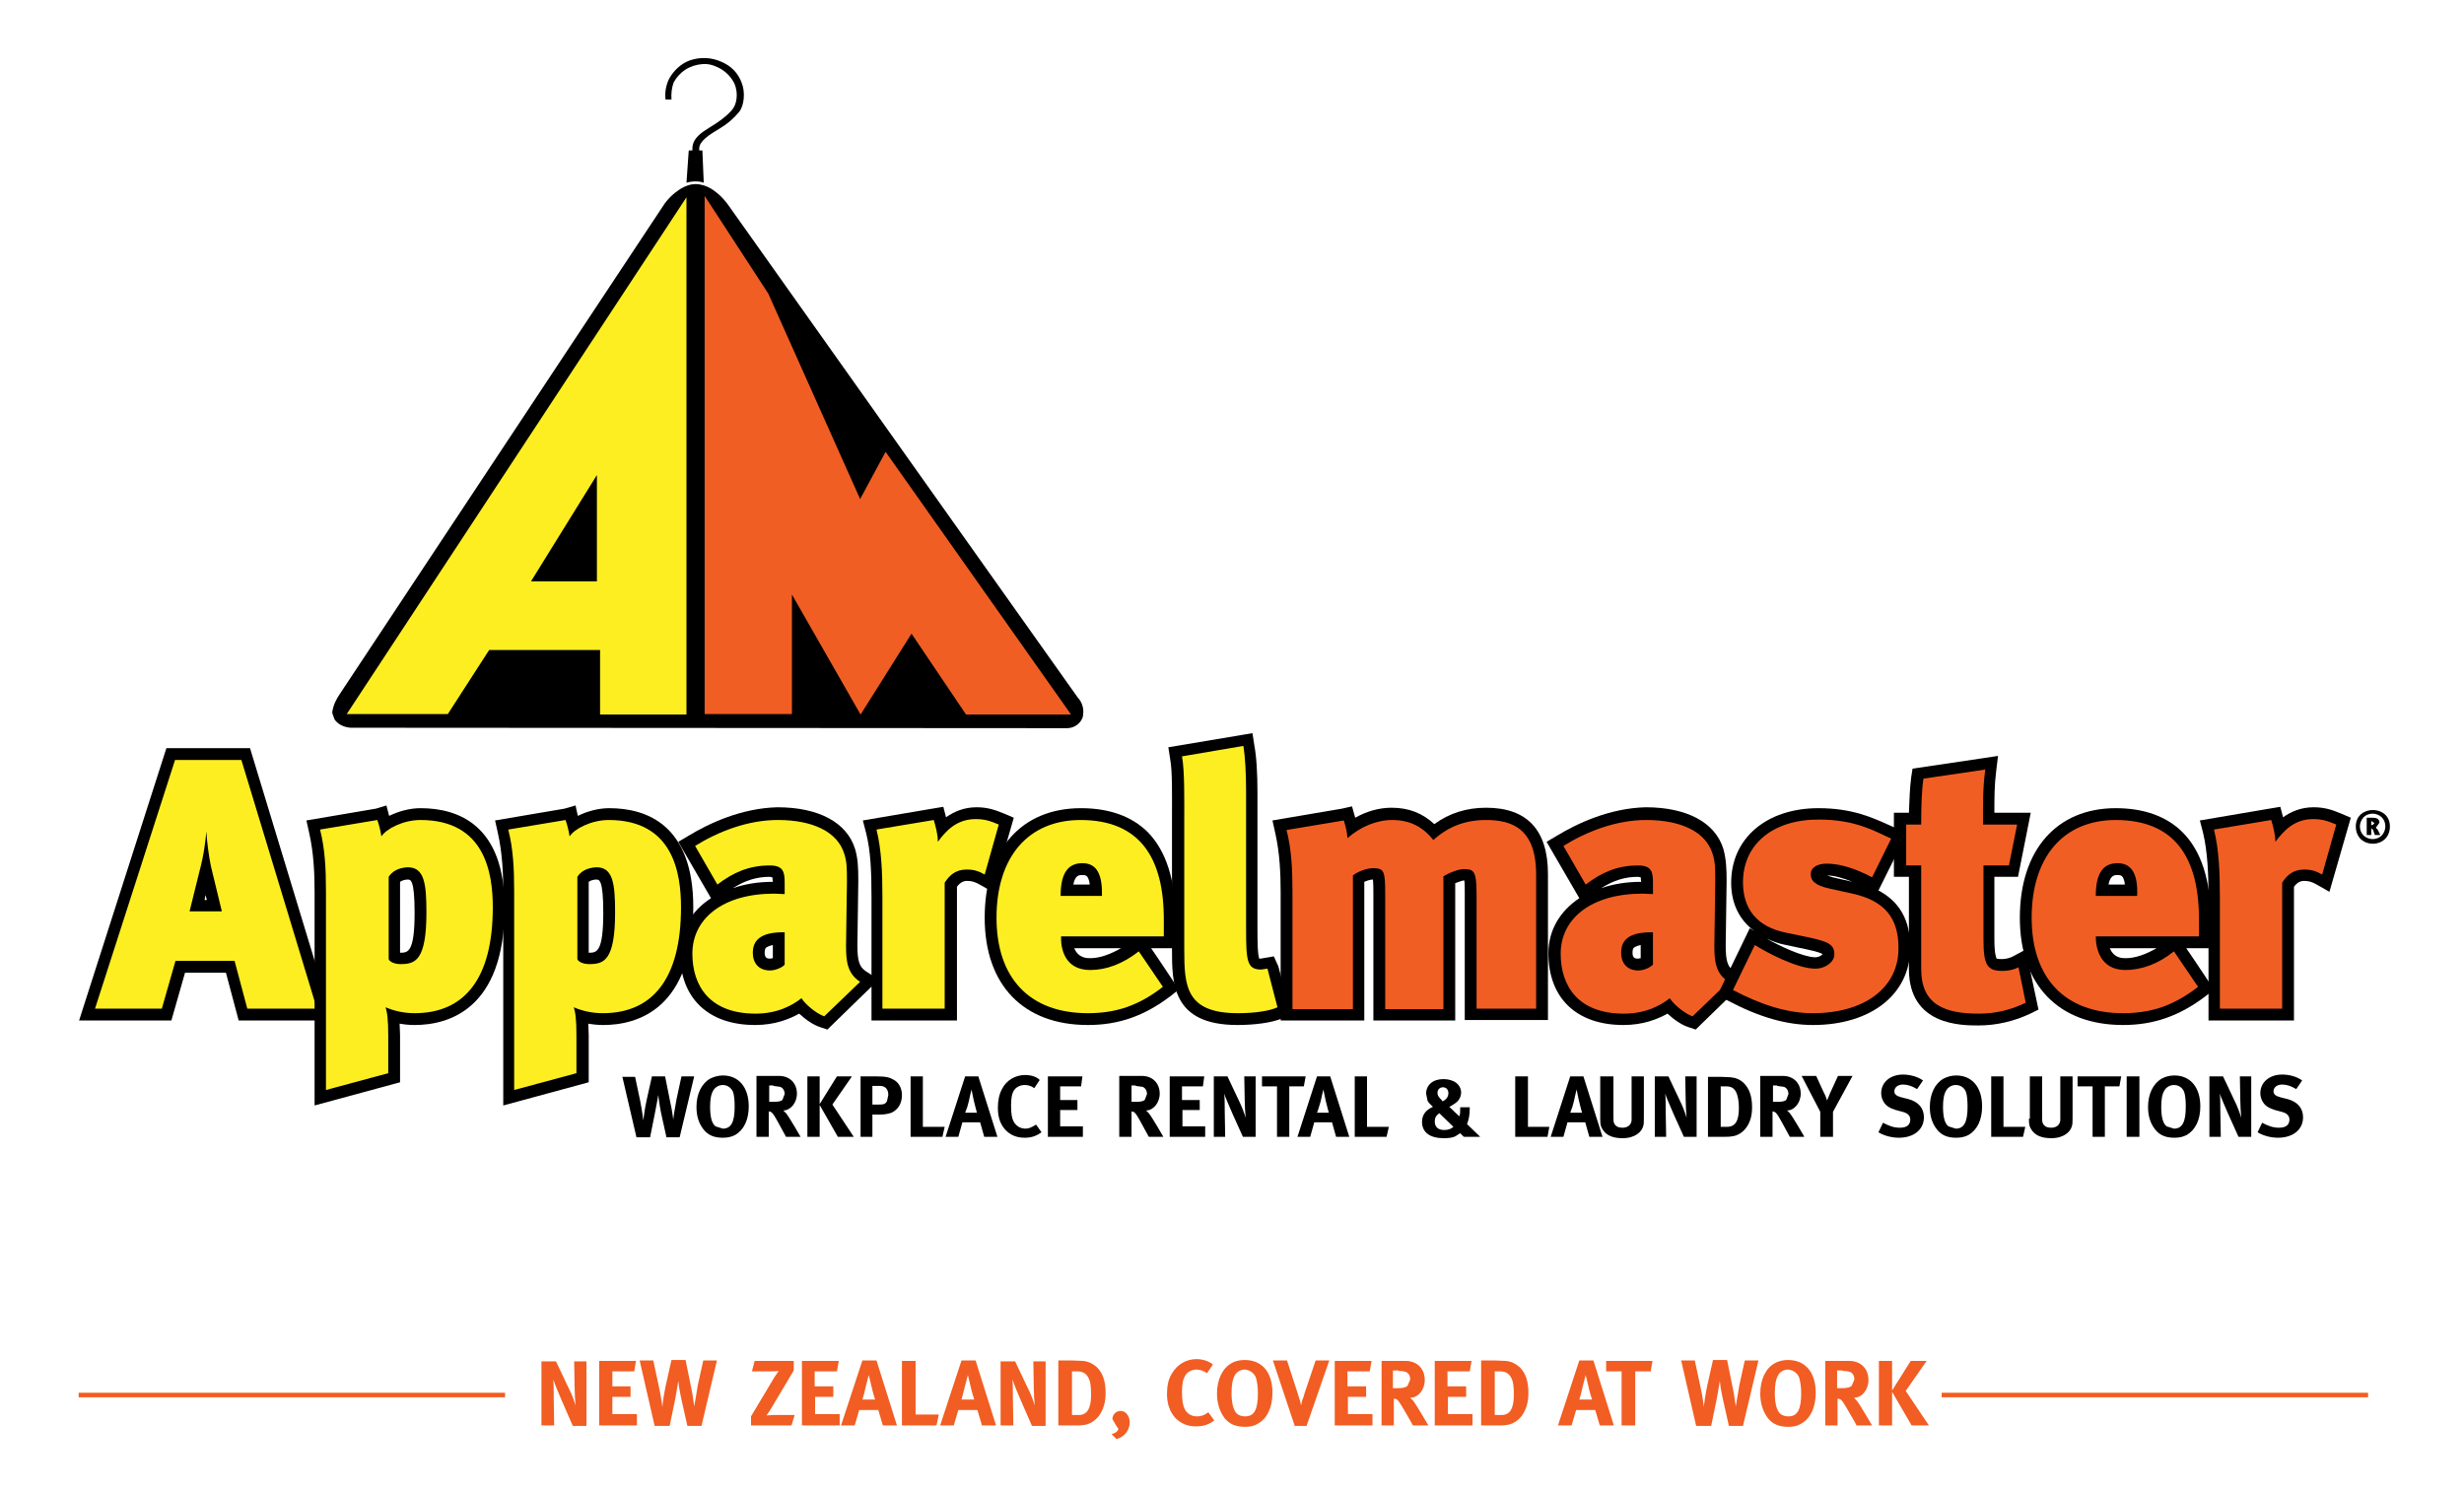 <?xml version="1.0" encoding="utf-8"?>
<!-- Generator: Adobe Illustrator 26.0.0, SVG Export Plug-In . SVG Version: 6.00 Build 0)  -->
<svg version="1.1" id="Layer_1" xmlns="http://www.w3.org/2000/svg" xmlns:xlink="http://www.w3.org/1999/xlink" x="0px" y="0px"
	 viewBox="0 0 542 328" style="enable-background:new 0 0 542 328;" xml:space="preserve">
<style type="text/css">
	.st0{clip-path:url(#XMLID_00000026159335434534728220000003252662307909010599_);}
	.st1{clip-path:url(#XMLID_00000026159335434534728220000003252662307909010599_);fill:#F15E24;}
	.st2{clip-path:url(#XMLID_00000026159335434534728220000003252662307909010599_);fill:#FCEE21;}
	.st3{fill:#F15D22;}
</style>
<g>
	<g id="XMLID_892_">
		<defs>
			<rect id="XMLID_893_" x="17.3" y="12.4" width="508.3" height="245.3"/>
		</defs>
		<clipPath id="XMLID_00000013185944625194917610000015608411295905859512_">
			<use xlink:href="#XMLID_893_"  style="overflow:visible;"/>
		</clipPath>
		<path id="XMLID_964_" style="clip-path:url(#XMLID_00000013185944625194917610000015608411295905859512_);" d="M519.1,181.8
			c0,0.8,0.3,1.5,0.8,2c0.5,0.5,1.3,0.8,2,0.8c0.8,0,1.5-0.3,2-0.8c0.5-0.5,0.8-1.3,0.8-2c0-0.8-0.3-1.5-0.8-2
			c-0.5-0.5-1.3-0.8-2-0.8c-0.8,0-1.5,0.3-2,0.8C519.4,180.4,519.1,181.1,519.1,181.8 M518.2,181.8c0-4.8,7.5-4.8,7.5,0
			C525.7,186.9,518.2,186.9,518.2,181.8"/>
		<path id="XMLID_963_" style="clip-path:url(#XMLID_00000013185944625194917610000015608411295905859512_);" d="M149.6,41.6
			c-1.5,1-2.8,2.2-3.8,3.8L74.8,152.6c-0.9,1.3-1.5,2.6-1.7,4l0,0.3l0.5,1.4c0.8,1.1,2.1,1.7,3.5,1.8l157.6,0.1c1.6,0,3-1,3.5-2.5
			l0.1-1.1c0-1.1-0.4-2.2-1.1-3l-0.1-0.1L160.4,45.4c-1.1-1.6-2.4-2.9-4-3.9c-1-0.6-2.2-1-3.4-1C151.9,40.5,150.7,40.9,149.6,41.6"
			/>
		
			<polygon id="XMLID_962_" style="clip-path:url(#XMLID_00000013185944625194917610000015608411295905859512_);fill:#F15E24;" points="
			155,157.1 155,119.5 155,43.1 169,64.6 189.2,109.8 194.8,99.4 235.6,157.2 212.5,157.2 200.5,139.4 189.3,157.2 174.2,130.8 
			174.2,157.1 		"/>
		<path id="XMLID_959_" style="clip-path:url(#XMLID_00000013185944625194917610000015608411295905859512_);fill:#FCEE21;" d="
			M76.2,157.2L151,43.4v113.8h-19V143h-24.4l-9.1,14.1H76.2z M116.8,127.9h14.5v-23.4L116.8,127.9z"/>
		<path id="XMLID_958_" style="clip-path:url(#XMLID_00000013185944625194917610000015608411295905859512_);" d="M147.7,21.9h-1.3
			c-0.2-1.6,0.1-3.2,0.8-4.6c1-1.8,2.6-3.3,4.5-4c2.3-0.8,4.8-0.7,7,0.3c2.1,0.9,3.6,2.4,4.4,4.5c0.9,2.1,0.6,5.1-0.5,6.5
			c-1.2,1.4-2.2,2.4-4.5,3.8c-2.2,1.3-4.3,2.7-4.3,4.3l0,0.4h0.7l0.3,7.1c0,0-0.7-0.3-1.8-0.3c-1.1,0-2,0.3-2,0.3l0.5-7.1h0.8l0-0.4
			c0-2.3,2.1-3.6,3.7-4.6c1.7-1,4.3-2.8,5.3-4.3c1-1.5,1.1-4.3-0.2-6.2c-0.9-1.4-2.2-2.4-3.7-3c-0.9-0.4-1.9-0.6-2.9-0.5
			c-1.3,0.1-2.6,0.5-3.7,1.2c-1.1,0.7-2,1.7-2.6,2.8C147.8,19.1,147.6,20.5,147.7,21.9"/>
		<path id="XMLID_955_" style="clip-path:url(#XMLID_00000013185944625194917610000015608411295905859512_);" d="M45.2,196.9
			l0.3,1.1H45L45.2,196.9 M53.1,164.6H36.6l-19.2,59.9h20.3c0,0,2.3-8,3-10.5h9c0.7,2.6,2.8,10.5,2.8,10.5h20.7L55,164.6H53.1z"/>
		<path id="XMLID_952_" style="clip-path:url(#XMLID_00000013185944625194917610000015608411295905859512_);fill:#FCEE21;" d="
			M46.4,190.6c-0.5-2.4-0.9-5.6-1-7.7c-0.2,2-0.5,5-1.5,8.7l-2.2,8.9h7.1L46.4,190.6z M54.4,221.9l-2.8-10.5h-13l-3,10.5H20.9
			l17.6-54.7h14.6l16.6,54.7H54.4z"/>
		<path id="XMLID_949_" style="clip-path:url(#XMLID_00000013185944625194917610000015608411295905859512_);" d="M89.7,193.5
			c0.6,0,1.5,0,1.5,7.3c0,8.8-1.5,8.8-3.2,8.8h0V194C88.5,193.7,89,193.5,89.7,193.5 M82.7,177.9l-15.3,2.6l0.6,2.7
			c1,4.4,1.2,8.9,1.2,13v47l18.8-5.1v-10.3c0-1-0.1-1.8-0.1-2.6c1.1,0.2,2.2,0.3,3.3,0.3c7.4,0,19.8-3.4,19.8-25.9
			c0-18-10.1-21.8-18.5-21.8c-2.4,0-4.9,0.7-6.9,1.7l-0.6-2.3L82.7,177.9z"/>
		<path id="XMLID_946_" style="clip-path:url(#XMLID_00000013185944625194917610000015608411295905859512_);fill:#FCEE21;" d="
			M85.5,192.9v18.1c0.2,0.6,1.3,1.1,2.6,1.1c3.2,0,5.7-0.7,5.7-11.4c0-6.4-0.5-9.9-4.1-9.9C87.5,190.9,86.2,191.8,85.5,192.9
			 M92.5,180.4c14.2,0,15.9,11.7,15.9,19.2c0,15.8-6.3,23.3-17.2,23.3c-2.4,0-4.5-0.5-6.4-1.3c0.4,1.1,0.6,2.9,0.6,6.2v8.3
			l-13.7,3.7v-43.7c0-4.9-0.2-9.3-1.3-13.6l12.6-2.1c0.4,1.1,0.7,2.4,0.9,3.6C84.9,182.4,88.6,180.4,92.5,180.4"/>
		<path id="XMLID_943_" style="clip-path:url(#XMLID_00000013185944625194917610000015608411295905859512_);" d="M131.2,193.5
			c0.6,0,1.5,0,1.5,7.3c0,8.8-1.5,8.8-3.2,8.8h0V194C129.9,193.7,130.5,193.5,131.2,193.5 M124.2,177.9l-15.3,2.6l0.6,2.7
			c1,4.4,1.2,9.1,1.2,13v47l18.8-5.1v-10.3c0-1-0.1-1.8-0.1-2.6c1.1,0.2,2.2,0.3,3.3,0.3c7.4,0,19.8-3.4,19.8-25.9
			c0-18-10.1-21.8-18.5-21.8c-2.4,0-4.9,0.7-6.9,1.7l-0.5-2.3L124.2,177.9z"/>
		<path id="XMLID_940_" style="clip-path:url(#XMLID_00000013185944625194917610000015608411295905859512_);fill:#FCEE21;" d="
			M127,192.9v18.1c0.2,0.6,1.3,1.1,2.6,1.1c3.2,0,5.7-0.7,5.7-11.4c0-6.4-0.5-9.9-4.1-9.9C129,190.9,127.7,191.8,127,192.9
			 M133.9,180.4c14.2,0,15.9,11.7,15.9,19.2c0,15.8-6.3,23.3-17.2,23.3c-2.4,0-4.5-0.5-6.4-1.3c0.4,1.1,0.6,2.9,0.6,6.2v8.3
			l-13.7,3.7v-43.7c0-4.9-0.2-9.3-1.3-13.6l12.6-2.1c0.4,1.1,0.7,2.4,0.9,3.6C126.3,182.4,130,180.4,133.9,180.4"/>
		<path id="XMLID_936_" style="clip-path:url(#XMLID_00000013185944625194917610000015608411295905859512_);" d="M168.2,209.6
			c0-0.8,0.2-1,0.3-1.1c0.1-0.1,0.6-0.4,1.5-0.6v2.9l-0.6,0.1C168.8,210.9,168.2,210.8,168.2,209.6 M169.3,192.9l0.6,0.1l0.1,1
			c-3.3,0-6.2,0.5-8.8,1.4C163.9,193.7,166.4,192.9,169.3,192.9 M151.4,183.9l-2.2,1.3c0,0,6.8,11.7,7.2,12.4
			c-4.3,2.8-6.8,6.9-6.8,12.1c0,9.9,6.2,15.8,16.5,15.8c4.4,0,7.5-1.3,9.7-2.5c1.4,1.3,3.1,2.5,4.7,3l1.5,0.5l11.3-11l-2.8-1.8
			c-1.5-1-1.9-2.3-1.9-5.8l0.2-14c0-3.3-0.1-5-0.7-7.1c-1.8-5.9-8.1-9.2-17.1-9.2C163.1,177.8,156,181.1,151.4,183.9"/>
		<path id="XMLID_933_" style="clip-path:url(#XMLID_00000013185944625194917610000015608411295905859512_);fill:#FCEE21;" d="
			M165.6,209.6c0,2.4,1.4,3.9,3.8,3.9c1.2,0,2.8-0.7,3.2-1.3v-7.1C166.9,205,165.6,207.2,165.6,209.6 M176.3,219.6
			c-2,1.6-5.3,3.4-10.1,3.4c-10,0-13.9-6-13.9-13.2c0-7.7,6.7-13.2,18-13.2l2.3,0.1v-2.5c0-2.4-0.3-3.8-3.3-3.8
			c-4.6,0-8.1,1.6-11.5,4.2l-4.9-8.5c5-3.1,11.5-5.7,18.2-5.7c7.7,0,13.1,2.6,14.6,7.4c0.6,1.8,0.6,3.3,0.6,6.3l-0.2,14
			c0,3.4,0.3,6.1,3.1,7.9l-7.9,7.6C179.4,222.9,177,220.8,176.3,219.6"/>
		<path id="XMLID_932_" style="clip-path:url(#XMLID_00000013185944625194917610000015608411295905859512_);" d="M205.1,177.9
			l-15.3,2.6l0.7,2.7c1,3.9,1.2,8.5,1.2,14.1v27.2h18.8v-29.4c0.7-1,1.5-1.3,2.2-1.3c1.1,0,1.7,0.2,2.8,0.8l2.8,1.6l4.7-16.3
			l-2.1-0.9c-2.2-0.9-3.8-1.4-6.1-1.4c-2.8,0-5,1-6.7,2.2l-0.6-2.3L205.1,177.9z"/>
		<path id="XMLID_931_" style="clip-path:url(#XMLID_00000013185944625194917610000015608411295905859512_);fill:#FCEE21;" d="
			M216.6,192.4c-1.4-0.8-2.4-1.1-4-1.1c-2.4,0-3.8,1.3-4.8,2.9v27.7h-13.7v-24.7c0-5.2-0.2-10.3-1.3-14.7l12.6-2.1
			c0.4,1.4,0.9,3.1,0.9,4.8c1.6-2.2,4-5,8.3-5c2,0,3.2,0.4,5.1,1.2L216.6,192.4z"/>
		<path id="XMLID_927_" style="clip-path:url(#XMLID_00000013185944625194917610000015608411295905859512_);" d="M246.6,208.6
			c-2.3,1.3-4.6,2.2-6.8,2.2c-0.7,0-2.6,0-3.5-2.2H246.6z M238.1,192.5c0.7,0,0.9,0.2,1,0.3c0.1,0.1,0.5,0.6,0.6,1.8h-3.6
			C236.5,192.5,237.4,192.5,238.1,192.5 M216.6,201.9c0,14.8,8.5,23.6,22.7,23.6c6.8,0,12.4-2,18.1-6.3l1.9-1.5c0,0-5.3-8-6.1-9.1
			h5.4v-6.3c0-8.6-2.1-15.1-6.1-19.2c-3.5-3.5-8.5-5.3-14.7-5.3C224.6,177.8,216.6,187,216.6,201.9"/>
		<path id="XMLID_924_" style="clip-path:url(#XMLID_00000013185944625194917610000015608411295905859512_);fill:#FCEE21;" d="
			M238.1,189.9c-2.9,0-4.8,1.8-4.8,7.2h9.1C242.5,192.6,241.4,189.9,238.1,189.9 M239.8,213.4c3.5,0,7.1-1.3,10.7-4.1l5.3,7.8
			c-5.4,4.2-10.4,5.8-16.5,5.8c-13,0-20.1-7.9-20.1-21c0-13.4,7-21.5,18.5-21.5c13,0,18.4,8.3,18.3,22.2v3.4h-22.6
			C233.3,208.5,234.1,213.4,239.8,213.4"/>
		<path id="XMLID_923_" style="clip-path:url(#XMLID_00000013185944625194917610000015608411295905859512_);" d="M273.1,161.7
			l-16.1,2.7l0.4,2.6c0.5,2.6,0.4,7.9,0.4,12.5v29.4c0,7.4,0,16.6,14.4,16.6c3.8,0,7.5-0.5,9.7-1.4l2.1-0.8l-2.8-10.7l-1-2.2
			l-2.9,0.5l-0.3,0c-0.4-0.9-0.4-4.5-0.4-6.4v-30.1c0-4.1-0.2-7.9-0.7-10.5l-0.4-2.6L273.1,161.7z"/>
		<path id="XMLID_922_" style="clip-path:url(#XMLID_00000013185944625194917610000015608411295905859512_);fill:#FCEE21;" d="
			M272.3,222.9c-11.5,0-11.8-6-11.8-14.1v-27.6c0-5.3,0.1-11.6-0.5-14.8l13.5-2.3c0.4,2.4,0.6,6,0.6,10.1v30.1c0,7.1,0.2,9,3.3,9
			l1.4-0.2l2.2,8.5C279.3,222.4,276.1,222.9,272.3,222.9"/>
		<path id="XMLID_921_" style="clip-path:url(#XMLID_00000013185944625194917610000015608411295905859512_);" d="M295.2,177.9
			l-15.3,2.6l0.6,2.7c1,4.4,1.2,8.9,1.2,13v28.3h18.4V194c0.7-0.3,1.4-0.5,1.8-0.5l0.1,0c0.1,0.9,0.1,2.4,0.1,3.3v27.7h18v-30.2
			c0.8-0.3,1.6-0.6,1.9-0.6l0.1,0c0.1,0.5,0.1,1.4,0.1,3.1v27.6h18.3v-32.1c0-9.7-4.6-14.6-13.6-14.6c-4.3,0-8.1,1.2-11.4,3.6
			c-2.6-2.4-5.6-3.6-9.4-3.6c-2.8,0-5.5,0.8-8,2.2l-0.7-2.5L295.2,177.9z"/>
		<path id="XMLID_920_" style="clip-path:url(#XMLID_00000013185944625194917610000015608411295905859512_);fill:#F15E24;" d="
			M324.8,221.9v-25c0-5.4-0.6-5.7-2.9-5.7c-0.9,0-3,0.7-4.4,1.6v29.2h-12.8v-25.1c0-5.3-0.2-5.9-2.7-5.9c-1.3,0-3.3,0.7-4.4,1.6
			v29.4h-13.3v-25.8c0-4.9-0.2-9.3-1.3-13.6l12.6-2.1c0.4,1.4,0.7,2.4,0.8,3.9c2.8-2.5,6.4-4,9.8-4c4.3,0,7,1.8,9.1,4.4
			c3.2-2.9,6.9-4.4,11.6-4.4c5.7,0,11,1.9,11,12v29.5H324.8z"/>
		<path id="XMLID_916_" style="clip-path:url(#XMLID_00000013185944625194917610000015608411295905859512_);" d="M359.1,209.6
			c0-0.8,0.2-1,0.3-1.1c0.1-0.1,0.6-0.4,1.5-0.6v2.9l-0.6,0.1C359.7,210.9,359.1,210.8,359.1,209.6 M360.3,192.9l0.6,0.1l0.1,1
			c-3.3,0-6.2,0.5-8.8,1.4C354.9,193.7,357.4,192.9,360.3,192.9 M342.4,183.9l-2.2,1.3c0,0,6.8,11.7,7.2,12.4
			c-4.2,2.8-6.8,7-6.8,12.1c0,9.9,6.2,15.8,16.5,15.8c4.4,0,7.5-1.3,9.7-2.5c1.4,1.3,3.1,2.5,4.7,3l1.5,0.5l11.3-11l-2.8-1.8
			c-1.5-1-1.9-2.2-1.9-5.8l0.2-14c0-2.9-0.1-4.8-0.7-7.1c-1.8-5.9-8.1-9.2-17.1-9.2C354.1,177.8,347,181.1,342.4,183.9"/>
		<path id="XMLID_913_" style="clip-path:url(#XMLID_00000013185944625194917610000015608411295905859512_);fill:#F15E24;" d="
			M356.6,209.6c0,2.4,1.4,3.9,3.8,3.9c1.2,0,2.7-0.7,3.2-1.3v-7.1C357.8,205,356.6,207.2,356.6,209.6 M367.3,219.6
			c-2,1.6-5.3,3.4-10.1,3.4c-10,0-13.9-6-13.9-13.2c0-7.7,6.7-13.2,18-13.2l2.3,0.1v-2.5c0-2.4-0.3-3.8-3.3-3.8
			c-4.6,0-8.1,1.6-11.5,4.2l-4.9-8.5c5-3.1,11.5-5.7,18.2-5.7c7.7,0,13.1,2.6,14.6,7.4c0.6,1.8,0.6,3.3,0.6,6.3l-0.2,14
			c0,3.4,0.3,6.1,3.1,7.9l-7.9,7.6C370.4,222.9,368,220.8,367.3,219.6"/>
		<path id="XMLID_909_" style="clip-path:url(#XMLID_00000013185944625194917610000015608411295905859512_);" d="M401.9,192.6
			c1.6,0,3.6,0.6,5.6,1.4c-1.3-0.3-4.4-1-4.4-1L401.9,192.6L401.9,192.6 M388.6,206.5c1.2,0.5,2.3,1,3.8,1.3l5.2,1.1
			c2.4,0.5,3.2,0.9,3.3,1c-0.1,0.2-0.7,0.7-1.7,0.7C396.6,210.5,391.8,208.3,388.6,206.5 M380.8,194.2c0,4.7,1.9,8.3,5.2,10.7
			l-1.1-0.7l-7.1,14.7l2.2,1.2c7,3.7,13,5.4,18.8,5.4c12.8,0,21.4-6.8,21.4-17c0-6-2.3-10.1-7-12.6c0.3-0.7,5.1-10.2,5.1-10.2
			l1.2-2.4l-4-1.8c-3.6-1.6-8-3.7-15.5-3.7C388.6,177.8,380.8,184.4,380.8,194.2"/>
		<path id="XMLID_908_" style="clip-path:url(#XMLID_00000013185944625194917610000015608411295905859512_);fill:#F15E24;" d="
			M398.8,222.9c-5.8,0-11.5-1.9-17.6-5.1l4.8-9.9c2.7,1.7,9.3,5.2,13.3,5.2c2.4,0,4.2-1.6,4.2-3.1c0-2.2-1.3-2.8-5.3-3.7l-5.3-1.1
			c-6.5-1.3-9.5-5.3-9.5-11.1c0-8.3,6.5-13.8,16.6-13.8c8,0,12.1,2.4,16,4.2l-4.2,8.5c-4-2.1-7.3-3-10-3c-2.1,0-3.5,0.9-3.5,2.3
			c0,1.4,0.9,2.5,4.2,3.2l5,1.1c7.2,1.6,10.1,5.5,10.1,11.9C417.7,217.3,410.1,222.9,398.8,222.9"/>
		<path id="XMLID_907_" style="clip-path:url(#XMLID_00000013185944625194917610000015608411295905859512_);" d="M436.2,166.8
			l-15.5,2.3l-0.3,1.9c-0.3,2.3-0.4,5.1-0.5,7.8h-3.3v14.1h3.3v20.3c0,12.4,11.5,12.4,15.3,12.4c3.9,0,7.8-0.9,11.4-2.6l1.8-0.9
			l-2.8-13.2l-3,1.6c-0.4,0.2-1.3,0.5-2.2,0.5c-0.9,0-1.2-0.1-1.2-0.1c-0.1-0.2-0.5-1-0.5-4.2v-13.8h5.2l2.8-14.1h-8v-0.3
			c0-2.9,0-5.8,0.4-8.9l0.4-3.3L436.2,166.8z"/>
		<path id="XMLID_906_" style="clip-path:url(#XMLID_00000013185944625194917610000015608411295905859512_);fill:#F15E24;" d="
			M436.2,181.4h7.5l-1.8,9h-5.6v16.3c0,5.6,0.8,6.9,4.2,6.9c1.3,0,2.6-0.3,3.5-0.8l1.6,7.8c-3.5,1.7-6.9,2.4-10.3,2.4
			c-7.6,0-12.7-2-12.7-9.8v-22.8h-3.3v-9h3.3c0-4,0.1-7.4,0.5-10.1l13.6-2C436.1,173.6,436.2,177.6,436.2,181.4"/>
		<path id="XMLID_902_" style="clip-path:url(#XMLID_00000013185944625194917610000015608411295905859512_);" d="M474.4,208.6
			c-2.3,1.3-4.6,2.2-6.8,2.2c-0.8,0-2.6,0-3.5-2.2H474.4z M465.8,192.5c0.7,0,0.9,0.2,1,0.3c0.1,0.1,0.5,0.6,0.6,1.8h-3.6
			C464.2,192.5,465.2,192.5,465.8,192.5 M444.3,201.9c0,14.8,8.5,23.6,22.7,23.6c6.8,0,12.4-2,18.1-6.3l1.9-1.5c0,0-5.3-8-6.1-9.1
			h5.4l0-6.3c0-8.6-2.1-15.1-6.2-19.2c-3.5-3.5-8.5-5.3-14.7-5.3C452.4,177.8,444.3,187,444.3,201.9"/>
		<path id="XMLID_899_" style="clip-path:url(#XMLID_00000013185944625194917610000015608411295905859512_);fill:#F15E24;" d="
			M465.8,189.9c-2.9,0-4.8,1.8-4.8,7.2h9.1C470.3,192.6,469.1,189.9,465.8,189.9 M467.5,213.4c3.5,0,7.2-1.3,10.7-4.1l5.3,7.8
			c-5.4,4.2-10.4,5.8-16.5,5.8c-13,0-20.1-7.9-20.1-21c0-13.4,7-21.5,18.5-21.5c13,0,18.4,8.3,18.3,22.2v3.4H461
			C461,208.5,461.9,213.4,467.5,213.4"/>
		<path id="XMLID_898_" style="clip-path:url(#XMLID_00000013185944625194917610000015608411295905859512_);" d="M499.2,177.9
			l-15.3,2.6l0.7,2.7c1,4.2,1.2,9.2,1.2,14.1v27.2h18.8v-29.4c0.7-1,1.5-1.3,2.2-1.3c1.1,0,1.7,0.2,2.8,0.8l2.8,1.6l4.7-16.3
			l-2.1-0.9c-2.1-0.9-3.8-1.4-6.1-1.4c-2.8,0-5,1-6.7,2.2l-0.6-2.3L499.2,177.9z"/>
		<path id="XMLID_897_" style="clip-path:url(#XMLID_00000013185944625194917610000015608411295905859512_);fill:#F15E24;" d="
			M510.8,192.4c-1.4-0.8-2.4-1.1-4-1.1c-2.4,0-3.8,1.3-4.8,2.9v27.7h-13.7v-24.7c0-5.2-0.2-10.3-1.3-14.7l12.6-2.1
			c0.4,1.4,0.9,3.1,0.9,4.8c1.7-2.2,4-5,8.3-5c2,0,3.2,0.4,5.1,1.2L510.8,192.4z"/>
		<path id="XMLID_894_" style="clip-path:url(#XMLID_00000013185944625194917610000015608411295905859512_);" d="M521.6,180.7v0.8
			h0.3l0.4-0.4l-0.5-0.4H521.6z M522.4,183.7l-0.4-1.1l-0.4-0.4v1.5h-1v-3.8h1.3c1.1,0,1.5,0.4,1.5,1.1l-0.8,1.1l0.4,0.4l0.6,1.2
			H522.4z"/>
	</g>
	<path id="XMLID_891_" d="M140,250.2h3l1.1-5.5c0.4-2,0.7-3.8,0.7-3.8c0,0.1,0.2,1.8,0.6,3.9l1.2,5.4h2.9l3.2-13.4h-2.8l-1.1,5.1
		c-0.2,1.1-0.7,4-0.7,4.4c0,0-0.3-2.3-0.6-3.5l-1.2-6h-2.9l-1.2,5.4c-0.4,1.8-0.6,3.7-0.7,4.3c0,0-0.2-1.9-0.7-4.4l-1.1-5.2h-2.8
		L140,250.2z"/>
	<path id="XMLID_883_" d="M193.6,238.9c1.1,0,1.8,0.7,1.8,2l-0.3,1.4c-0.4,0.6-0.7,0.7-1.8,0.7h-1.4v-4.1H193.6z M189.2,250.1h2.7
		v-4.9h1.5c1.5,0,2-0.2,2.7-0.4c1.5-0.7,2.3-2.1,2.3-3.9c0-1.5-0.7-2.8-1.9-3.4c-0.7-0.4-1.4-0.7-3.7-0.7h-3.5V250.1z M177.6,250.1
		h2.7v-7l4,7h3.5l-4.7-7.1l4.3-6.2h-3.3l-3.8,6.1v-6.1h-2.7V250.1z M170.1,238.9l1.5,0.2c0.6,0.2,1,0.8,1,1.6l-0.5,1.3
		c-0.4,0.3-0.9,0.4-2,0.4h-0.9l0-3.6H170.1z M166.5,250.1h2.6v-5.6l0.4,0.1c0.5,0.2,0.9,0.9,2.2,3.3c0.5,0.9,0.7,1.3,1.2,2.2h3.2
		c0,0-2.4-4.2-3.2-5.2l-0.6-0.6c1.6,0,3-1.7,3-3.7c0-2.3-1.6-3.9-3.9-3.9l-5,0V250.1z M161.3,240.4c0.2,0.7,0.3,1.7,0.3,3.1
		c0,3.4-0.8,4.8-2.6,4.8l-1.6-0.5c-0.8-0.6-1.2-2-1.2-4.3c0-1.6,0.2-2.8,0.7-3.6c0.4-0.7,1.2-1.2,2.1-1.2
		C160.3,238.7,161.1,239.7,161.3,240.4z M156.2,237.3c-1.9,1.1-3,3.4-3,6.2c0,2,0.5,3.6,1.5,4.9c1,1.3,2.3,1.9,4.3,1.9
		c1.1,0,1.9-0.2,2.7-0.6c1.9-1.1,3-3.3,3-6.3c0-4.2-2.2-6.8-5.7-6.8C158,236.6,157,236.9,156.2,237.3z"/>
	<polygon id="XMLID_882_" points="200.3,250.1 207.3,250.1 207.8,247.9 203,247.9 203,236.8 200.3,236.8 	"/>
	<path id="XMLID_879_" d="M213.1,242.3c0.2-1,0.6-2.6,0.6-2.6l0.5,2.4c0.3,1.3,0.7,2.7,0.7,2.7h-2.6
		C212.7,243.8,212.9,243.2,213.1,242.3z M208,250.1h2.8l0.9-3.2h3.9l0.9,3.2h2.9l-4.2-13.3h-2.9L208,250.1z"/>
	<path id="XMLID_872_" d="M266.9,250.1h2.6l-0.1-5.7c0-1.1,0-2.7-0.1-3.8c0.2,0.8,1.1,2.7,1.8,4.4l2.3,5.1h2.8v-13.3h-2.5l0.1,5.4
		c0,0.9,0.1,2.6,0.2,3.7c-0.3-1-0.8-2.4-1.5-3.8l-2.5-5.3h-3V250.1z M257.3,250.1h7.8v-2.3h-5v-3.6h3.8v-2.2H260V239h4.6l0.3-2.2
		h-7.6V250.1z M249.8,238.9l1.5,0.2c0.6,0.2,1,0.8,1,1.6l-0.5,1.3c-0.4,0.3-0.9,0.4-2,0.4h-0.9l0-3.6H249.8z M246.3,250.1h2.6v-5.6
		l0.4,0.1c0.5,0.2,0.9,0.9,2.2,3.3c0.5,0.9,0.7,1.3,1.2,2.2h3.2c0,0-2.4-4.2-3.2-5.2l-0.6-0.6c1.6,0,3-1.7,3-3.7
		c0-2.3-1.6-3.9-3.9-3.9l-5,0V250.1z M230.4,250.1h7.8v-2.3h-5v-3.6h3.8v-2.2h-3.8V239h4.6l0.3-2.2h-7.6V250.1z M225.5,236.5
		c-2.1,0-4.1,1.1-5.1,3.1c-0.6,1.1-0.9,2.5-0.9,4.1c0,2,0.5,3.6,1.6,4.8c1.1,1.2,2.5,1.8,4.3,1.8c1.5,0,2.6-0.4,3.7-1.2l-1.2-1.7
		l-0.3,0.2c-0.7,0.4-1.3,0.7-2,0.7c-1.1,0-2-0.5-2.6-1.5c-0.4-0.7-0.6-1.7-0.6-3.6c0-1.6,0.2-2.7,0.7-3.4c0.5-0.7,1.4-1.1,2.3-1.1
		c0.7,0,1.5,0.2,2.1,0.7l1.2-1.8C228.1,236.9,226.8,236.5,225.5,236.5z"/>
	<polygon id="XMLID_871_" points="277.6,239 280.9,239 280.9,250.1 283.6,250.1 283.6,239 286.8,239 287.2,236.8 277.6,236.8 	"/>
	<path id="XMLID_868_" d="M290.5,242.3c0.2-1,0.6-2.6,0.6-2.6l0.5,2.4c0.3,1.3,0.7,2.7,0.7,2.7h-2.6
		C290.1,243.8,290.2,243.2,290.5,242.3z M285.4,250.1h2.8l0.9-3.2h3.9l0.9,3.2h2.9l-4.2-13.3h-2.9L285.4,250.1z"/>
	<polygon id="XMLID_867_" points="298,250.1 305,250.1 305.5,247.9 300.7,247.9 300.7,236.8 298,236.8 	"/>
	<path id="XMLID_863_" d="M319.7,247.9c-0.4,0.4-1.1,0.7-2,0.7c-1.4,0-2.1-0.7-2.1-1.9c0-0.8,0.3-1.3,1-1.8L319.7,247.9z
		 M317.2,242.1c-0.8-0.8-1-1.1-1-1.7c0-0.7,0.5-1.2,1.2-1.2c0.7,0,1.2,0.5,1.2,1.3c0,0.7-0.4,1.4-1.3,1.8L317.2,242.1z M321.2,243.7
		c0,1.1,0,1.3-0.2,1.9l-2.2-2.1l0.2-0.1c0.9-0.5,1.3-0.8,1.7-1.2c0.4-0.5,0.7-1.1,0.7-1.8c0-1.8-1.6-3-3.9-3c-2.3,0-3.8,1.3-3.8,3.2
		l0.3,1.5c0.2,0.5,0.6,0.8,1.2,1.4c-1.6,0.7-2.4,1.8-2.4,3.3c0,2.3,1.7,3.6,4.8,3.6c1,0,1.9-0.1,2.5-0.4l1.1-0.7l0.8,0.8h3.6
		l-2.9-2.8c0.4-1,0.6-2.1,0.6-3.6v-0.1h-2.1V243.7z"/>
	<polygon id="XMLID_862_" points="333.3,250.1 340.4,250.1 340.8,247.9 336.1,247.9 336.1,236.8 333.3,236.8 	"/>
	<path id="XMLID_859_" d="M346.2,242.3c0.2-1,0.6-2.6,0.6-2.6l0.5,2.4c0.3,1.3,0.7,2.7,0.7,2.7h-2.6
		C345.8,243.8,346,243.2,346.2,242.3z M341.1,250.1h2.8l0.9-3.2h3.9l0.9,3.2h2.9l-4.2-13.3h-2.9L341.1,250.1z"/>
	<path id="XMLID_854_" d="M379.7,239c1.1,0,1.7,0.4,2.1,1.1c0.5,0.9,0.7,2.2,0.7,3.7c0,2.8-0.8,4.1-2.6,4.1h-1.4V239H379.7z
		 M375.8,250.1h3.2c0.8,0,1.4,0,1.9-0.1c1.2-0.1,2.4-0.8,3.2-1.9c0.9-1.2,1.3-2.7,1.3-4.5c0-2.4-0.6-4.1-1.8-5.3
		c-0.8-0.8-1.8-1.2-2.9-1.3c-0.5,0-1.6-0.1-2.3-0.1h-2.7V250.1z M363.9,250.1h2.6l-0.1-5.7c0-1.1,0-2.7-0.1-3.8
		c0.2,0.8,1.1,2.7,1.8,4.4l2.3,5.1h2.8v-13.3h-2.5l0.1,5.4c0,0.9,0.1,2.6,0.2,3.7c-0.3-1-0.8-2.4-1.5-3.8l-2.5-5.3h-3V250.1z
		 M352,246.1c0,1.3,0.1,1.8,0.6,2.5c0.8,1.2,2.2,1.8,4.3,1.8c2.9,0,4.2-1.5,4.5-2.5c0.2-0.6,0.2-0.8,0.2-2.1v-9h-2.7v8.5
		c0,0.7,0,0.9,0,1.2c-0.1,1-0.9,1.6-2,1.6c-0.9,0-1.5-0.3-1.8-0.9c-0.2-0.4-0.2-0.6-0.2-1.6v-8.8H352V246.1z"/>
	<path id="XMLID_851_" d="M390.9,238.9l1.5,0.2c0.6,0.2,1,0.8,1,1.6l-0.5,1.3c-0.4,0.3-0.9,0.4-2,0.4h-0.9l0-3.6H390.9z
		 M387.3,250.1h2.6v-5.6l0.4,0.1c0.5,0.2,0.9,0.9,2.2,3.3c0.5,0.9,0.7,1.3,1.2,2.2h3.2c0,0-2.4-4.2-3.2-5.2l-0.6-0.6
		c1.6,0,3-1.7,3-3.7c0-2.3-1.6-3.9-3.9-3.9l-5,0V250.1z"/>
	<path id="XMLID_850_" d="M400.4,244.6v5.5h2.8v-5.5l4.3-7.9h-3.2l-1.7,3.7l-0.7,1.7c-0.2-0.5-0.3-1-0.7-1.7l-1.7-3.7h-3.2
		L400.4,244.6z"/>
	<path id="XMLID_846_" d="M432.5,240.4c0.2,0.7,0.3,1.7,0.3,3.1c0,3.4-0.8,4.8-2.6,4.8l-1.6-0.5c-0.8-0.6-1.2-2-1.2-4.3
		c0-1.6,0.2-2.8,0.7-3.6c0.4-0.7,1.2-1.2,2.1-1.2C431.6,238.7,432.3,239.7,432.5,240.4z M427.5,237.3c-1.9,1.1-3,3.4-3,6.2
		c0,2,0.5,3.6,1.5,4.9c1,1.3,2.3,1.9,4.3,1.9c1.1,0,1.9-0.2,2.7-0.6c1.9-1.1,3-3.3,3-6.3c0-4.2-2.2-6.8-5.7-6.8
		C429.2,236.6,428.3,236.9,427.5,237.3z M418.6,236.4c-2.8,0-4.8,1.7-4.8,4.1c0,0.7,0.2,1.4,0.6,2c0.5,0.8,1.3,1.3,2.6,1.7l1.5,0.4
		c1.2,0.3,1.7,0.9,1.7,1.7c0,1.2-0.8,1.8-2.3,1.8c-1.3,0-2.4-0.4-3.7-1.1l-1,2.1c1.3,0.8,3,1.2,4.5,1.2c3.3,0,5.5-1.8,5.5-4.5
		c0-2-1.2-3.4-3.4-4l-1.6-0.4c-1.1-0.3-1.5-0.7-1.5-1.3c0-0.9,0.8-1.5,1.9-1.5c1,0,1.9,0.3,3.1,1l1.3-1.9
		C421.9,236.9,420.2,236.4,418.6,236.4z"/>
	<polygon id="XMLID_845_" points="438,250.1 445,250.1 445.5,247.9 440.7,247.9 440.7,236.8 438,236.8 	"/>
	<path id="XMLID_493_" d="M502,236.4c-2.8,0-4.8,1.7-4.8,4.1c0,0.7,0.2,1.4,0.6,2c0.5,0.8,1.3,1.3,2.6,1.7l1.5,0.4
		c1.2,0.3,1.7,0.9,1.7,1.7c0,1.2-0.8,1.8-2.3,1.8c-1.3,0-2.4-0.4-3.7-1.1l-1,2.1c1.3,0.8,3,1.2,4.5,1.2c3.3,0,5.5-1.8,5.5-4.5
		c0-2-1.2-3.4-3.4-4l-1.6-0.4c-1.1-0.3-1.5-0.7-1.5-1.3c0-0.9,0.8-1.5,1.9-1.5c1,0,1.9,0.3,3.1,1l1.3-1.9
		C505.3,236.9,503.7,236.4,502,236.4z M485.9,250.1h2.6l-0.1-5.7c0-1.1,0-2.7-0.1-3.8c0.2,0.8,1.1,2.7,1.8,4.4l2.3,5.1h2.8v-13.3
		h-2.5l0.1,5.4c0,0.9,0.1,2.6,0.2,3.7c-0.3-1-0.8-2.4-1.5-3.8l-2.5-5.3h-3V250.1z M480.5,240.4c0.2,0.7,0.3,1.7,0.3,3.1
		c0,3.4-0.8,4.8-2.6,4.8l-1.6-0.5c-0.8-0.6-1.2-2-1.2-4.3c0-1.6,0.2-2.8,0.7-3.6c0.4-0.7,1.2-1.2,2.1-1.2
		C479.6,238.7,480.3,239.7,480.5,240.4z M475.5,237.3c-1.9,1.1-3,3.4-3,6.2c0,2,0.5,3.6,1.5,4.9c1,1.3,2.3,1.9,4.3,1.9
		c1.1,0,1.9-0.2,2.7-0.6c1.9-1.1,3-3.3,3-6.3c0-4.2-2.2-6.8-5.7-6.8C477.2,236.6,476.2,236.9,475.5,237.3z M467.8,250.1h2.8v-13.3
		h-2.8V250.1z M457,239h3.3v11.1h2.7V239h3.2l0.4-2.2H457V239z M446.3,246.1c0,1.3,0.1,1.8,0.6,2.5c0.8,1.2,2.2,1.8,4.3,1.8
		c2.9,0,4.2-1.5,4.5-2.5c0.2-0.6,0.2-0.8,0.2-2.1v-9h-2.7v8.5c0,0.7,0,0.9,0,1.2c-0.1,1-0.9,1.6-2,1.6c-0.9,0-1.5-0.3-1.8-0.9
		c-0.2-0.4-0.2-0.6-0.2-1.6v-8.8h-2.7V246.1z"/>
	<polyline id="XMLID_492_" class="st3" points="17.3,306.4 111.1,306.4 111.1,307.4 17.3,307.4 	"/>
	<polyline id="XMLID_491_" class="st3" points="427.1,306.4 520.9,306.4 520.9,307.4 427.1,307.4 	"/>
	<path id="XMLID_490_" class="st3" d="M119.1,313.6h2.8l-0.1-6.1c0-1.2,0-2.9-0.1-4c0.3,0.9,1.1,2.9,1.9,4.7l2.4,5.5h3v-14.2h-2.7
		l0.1,5.8c0,1,0.1,2.8,0.2,3.9c-0.3-1-0.8-2.5-1.6-4l-2.7-5.7h-3.2V313.6z"/>
	<polygon id="XMLID_489_" class="st3" points="131.8,313.6 140.1,313.6 140.1,311.1 134.7,311.1 134.7,307.3 138.7,307.3 138.7,305 
		134.7,305 134.7,301.7 139.5,301.7 139.9,299.4 131.8,299.4 	"/>
	<path id="XMLID_483_" class="st3" d="M190.4,305.2c0.3-1.1,0.7-2.7,0.7-2.7l0.6,2.5c0.3,1.4,0.8,2.9,0.8,2.9h-2.8
		C190,306.9,190.2,306.2,190.4,305.2z M185,313.6h3l1-3.4h4.2l1,3.4h3.1l-4.5-14.3h-3.1L185,313.6z M176.4,313.6h8.3v-2.5h-5.4v-3.8
		h4V305h-4.1v-3.3h4.9l0.4-2.3h-8.1V313.6z M165.4,301.7h4.4c0.9,0,1.5-0.1,1.5-0.1l-0.9,1.3l-5.2,8.7v2h8.9l0.7-2.3h-4.8l-1.4,0.1
		l0.7-1l5.3-8.9v-2.1H166L165.4,301.7z M144,313.7h3.3l1.2-5.8c0.4-2.1,0.7-4.1,0.7-4.1c0,0.1,0.2,1.9,0.7,4.1l1.3,5.8h3.1l3.4-14.4
		h-3l-1.2,5.4c-0.2,1.2-0.7,4.3-0.8,4.7c0,0-0.3-2.4-0.6-3.8l-1.3-6.4h-3.1l-1.3,5.8c-0.4,2-0.7,4-0.7,4.6c0,0-0.2-2-0.8-4.7
		l-1.2-5.6h-3L144,313.7z"/>
	<polygon id="XMLID_482_" class="st3" points="198.4,313.6 206,313.6 206.5,311.2 201.4,311.2 201.4,299.4 198.4,299.4 	"/>
	<path id="XMLID_474_" class="st3" d="M263.2,299c-2.3,0-4.3,1.2-5.5,3.3c-0.7,1.2-1,2.6-1,4.4c0,2.1,0.6,3.8,1.7,5.1
		c1.2,1.3,2.7,2,4.7,2c1.6,0,2.8-0.4,4-1.3l-1.3-1.8l-0.3,0.2c-0.7,0.5-1.4,0.7-2.2,0.7c-1.2,0-2.2-0.6-2.7-1.6
		c-0.4-0.8-0.6-1.9-0.6-3.8c0-1.7,0.2-2.8,0.8-3.7c0.5-0.8,1.5-1.2,2.4-1.2c0.8,0,1.6,0.3,2.3,0.8l1.3-1.9
		C266,299.5,264.6,299,263.2,299z M248.5,312.9c0-1.4-0.9-2.5-2-2.5c-1,0-1.8,0.8-1.8,1.8l0.8,1.4l0.5,0.7c0,0.5-0.6,1-1.5,1.2
		l1.1,1.1C247.4,316.1,248.5,314.6,248.5,312.9z M237,301.7c1.1,0,1.8,0.4,2.3,1.2c0.6,0.9,0.7,2.3,0.7,4c0,3-0.9,4.4-2.7,4.4h-1.5
		v-9.6H237z M232.8,313.6h3.5c0.8,0,1.5,0,2-0.1c1.3-0.1,2.6-0.9,3.5-2.1c0.9-1.3,1.4-2.9,1.4-4.9c0-2.6-0.6-4.4-1.9-5.7
		c-0.9-0.8-1.9-1.3-3.1-1.4c-0.6,0-1.7-0.1-2.5-0.1h-2.9V313.6z M220.1,313.6h2.8l-0.1-6.1c0-1.2,0-2.9-0.1-4
		c0.3,0.9,1.1,2.9,1.9,4.7l2.4,5.5h3v-14.2h-2.7l0.1,5.8c0,1,0.1,2.8,0.2,3.9c-0.3-1-0.8-2.5-1.6-4l-2.7-5.7h-3.2V313.6z
		 M212.2,305.2c0.3-1.1,0.7-2.7,0.7-2.7l0.6,2.5c0.3,1.4,0.8,2.9,0.8,2.9h-2.8C211.8,306.9,211.9,306.2,212.2,305.2z M206.8,313.6h3
		l1-3.4h4.2l1,3.4h3.1l-4.5-14.3h-3.1L206.8,313.6z"/>
	<path id="XMLID_471_" class="st3" d="M276.3,303.2c0.2,0.8,0.4,1.8,0.4,3.3c0,3.6-0.8,5.1-2.8,5.1c-0.7,0-1.3-0.2-1.7-0.5
		c-0.8-0.6-1.3-2.2-1.3-4.6c0-1.7,0.2-3,0.7-3.9c0.4-0.8,1.3-1.3,2.2-1.3C275.3,301.4,276.1,302.5,276.3,303.2z M270.9,299.9
		c-2,1.1-3.2,3.6-3.2,6.7c0,2.1,0.6,3.9,1.6,5.3c1.1,1.4,2.5,2,4.6,2c1.2,0,2-0.2,2.8-0.7c2-1.1,3.2-3.5,3.2-6.8
		c0-4.5-2.3-7.2-6.1-7.2C272.8,299.2,271.7,299.4,270.9,299.9z"/>
	<path id="XMLID_463_" class="st3" d="M330,301.7c1.1,0,1.8,0.4,2.3,1.2c0.6,0.9,0.7,2.3,0.7,4c0,3-0.9,4.4-2.7,4.4h-1.5v-9.6H330z
		 M325.8,313.6h3.5c0.8,0,1.5,0,2-0.1c1.3-0.1,2.6-0.9,3.5-2.1c0.9-1.3,1.4-2.9,1.4-4.9c0-2.6-0.6-4.4-1.9-5.7
		c-0.9-0.8-1.9-1.3-3.1-1.4c-0.6,0-1.7-0.1-2.5-0.1h-2.9V313.6z M315.6,313.6h8.3v-2.5h-5.4v-3.8h4V305h-4.1v-3.3h4.9l0.4-2.3h-8.1
		V313.6z M307.6,301.6c0.7,0,1.3,0.1,1.6,0.2c0.7,0.3,1,0.9,1,1.7l-0.6,1.4c-0.4,0.3-0.9,0.5-2.2,0.5h-1l0-3.9H307.6z M303.8,313.6
		h2.8v-5.9l0.5,0.1c0.5,0.2,0.9,0.9,2.4,3.5c0.6,1,0.8,1.4,1.3,2.3h3.4c0,0-2.6-4.5-3.4-5.5l-0.6-0.6c1.8,0,3.2-1.8,3.2-3.9
		c0-2.5-1.7-4.2-4.2-4.2l-5.3,0V313.6z M293.6,313.6h8.3v-2.5h-5.4v-3.8h4V305h-4.1v-3.3h4.9l0.4-2.3h-8.1V313.6z M284.8,313.7h2.6
		l5-14.4l-3,0l-2.4,7.1c-0.2,0.7-0.3,1.1-0.6,1.8l-0.2,1l-0.2-0.9l-0.5-1.6l-2.4-7.4H280L284.8,313.7z"/>
	<path id="XMLID_460_" class="st3" d="M348.1,305.2c0.3-1.1,0.7-2.7,0.7-2.7l0.6,2.5c0.3,1.4,0.8,2.9,0.8,2.9h-2.8
		C347.7,306.9,347.9,306.2,348.1,305.2z M342.7,313.6h3l1-3.4h4.2l1,3.4h3.1l-4.5-14.3h-3.1L342.7,313.6z"/>
	<polygon id="XMLID_459_" class="st3" points="353.3,301.7 356.7,301.7 356.7,313.6 359.7,313.6 359.7,301.7 363.1,301.7 
		363.5,299.4 353.3,299.4 	"/>
	<path id="XMLID_457_" class="st3" d="M373.1,313.7h3.3l1.2-5.8c0.4-2.1,0.7-4.1,0.7-4.1c0,0.1,0.2,1.9,0.7,4.1l1.3,5.8h3.1
		l3.4-14.4h-3l-1.2,5.4c-0.2,1.2-0.7,4.3-0.8,4.7c0,0-0.3-2.4-0.6-3.8l-1.3-6.4h-3.1l-1.3,5.8c-0.4,2-0.7,4-0.7,4.6
		c0,0-0.2-2-0.8-4.7l-1.2-5.6h-3L373.1,313.7z"/>
	<path id="XMLID_451_" class="st3" d="M413.3,313.6h2.9v-7.4l4.3,7.4h3.8l-5.1-7.6l4.6-6.6h-3.5l-4.1,6.5v-6.5h-2.9V313.6z
		 M405.3,301.6c0.7,0,1.3,0.1,1.6,0.2c0.7,0.3,1,0.9,1,1.7l-0.6,1.4c-0.4,0.3-0.9,0.5-2.2,0.5h-1l0-3.9H405.3z M401.4,313.6h2.8
		v-5.9l0.5,0.1c0.5,0.2,0.9,0.9,2.4,3.5c0.6,1,0.8,1.4,1.3,2.3h3.4c0,0-2.6-4.5-3.4-5.5l-0.6-0.6c1.8,0,3.2-1.8,3.2-3.9
		c0-2.5-1.7-4.2-4.2-4.2l-5.3,0V313.6z M395.8,303.2c0.2,0.8,0.4,1.8,0.4,3.3c0,3.6-0.8,5.1-2.8,5.1c-0.7,0-1.3-0.2-1.7-0.5
		c-0.8-0.6-1.3-2.2-1.3-4.6c0-1.7,0.2-3,0.7-3.9c0.4-0.8,1.3-1.3,2.2-1.3C394.8,301.4,395.6,302.5,395.8,303.2z M390.4,299.9
		c-2,1.1-3.2,3.6-3.2,6.7c0,2.1,0.6,3.9,1.6,5.3c1.1,1.4,2.5,2,4.6,2c1.2,0,2-0.2,2.8-0.7c2-1.1,3.2-3.5,3.2-6.8
		c0-4.5-2.3-7.2-6.1-7.2C392.3,299.2,391.3,299.4,390.4,299.9z"/>
</g>
</svg>
